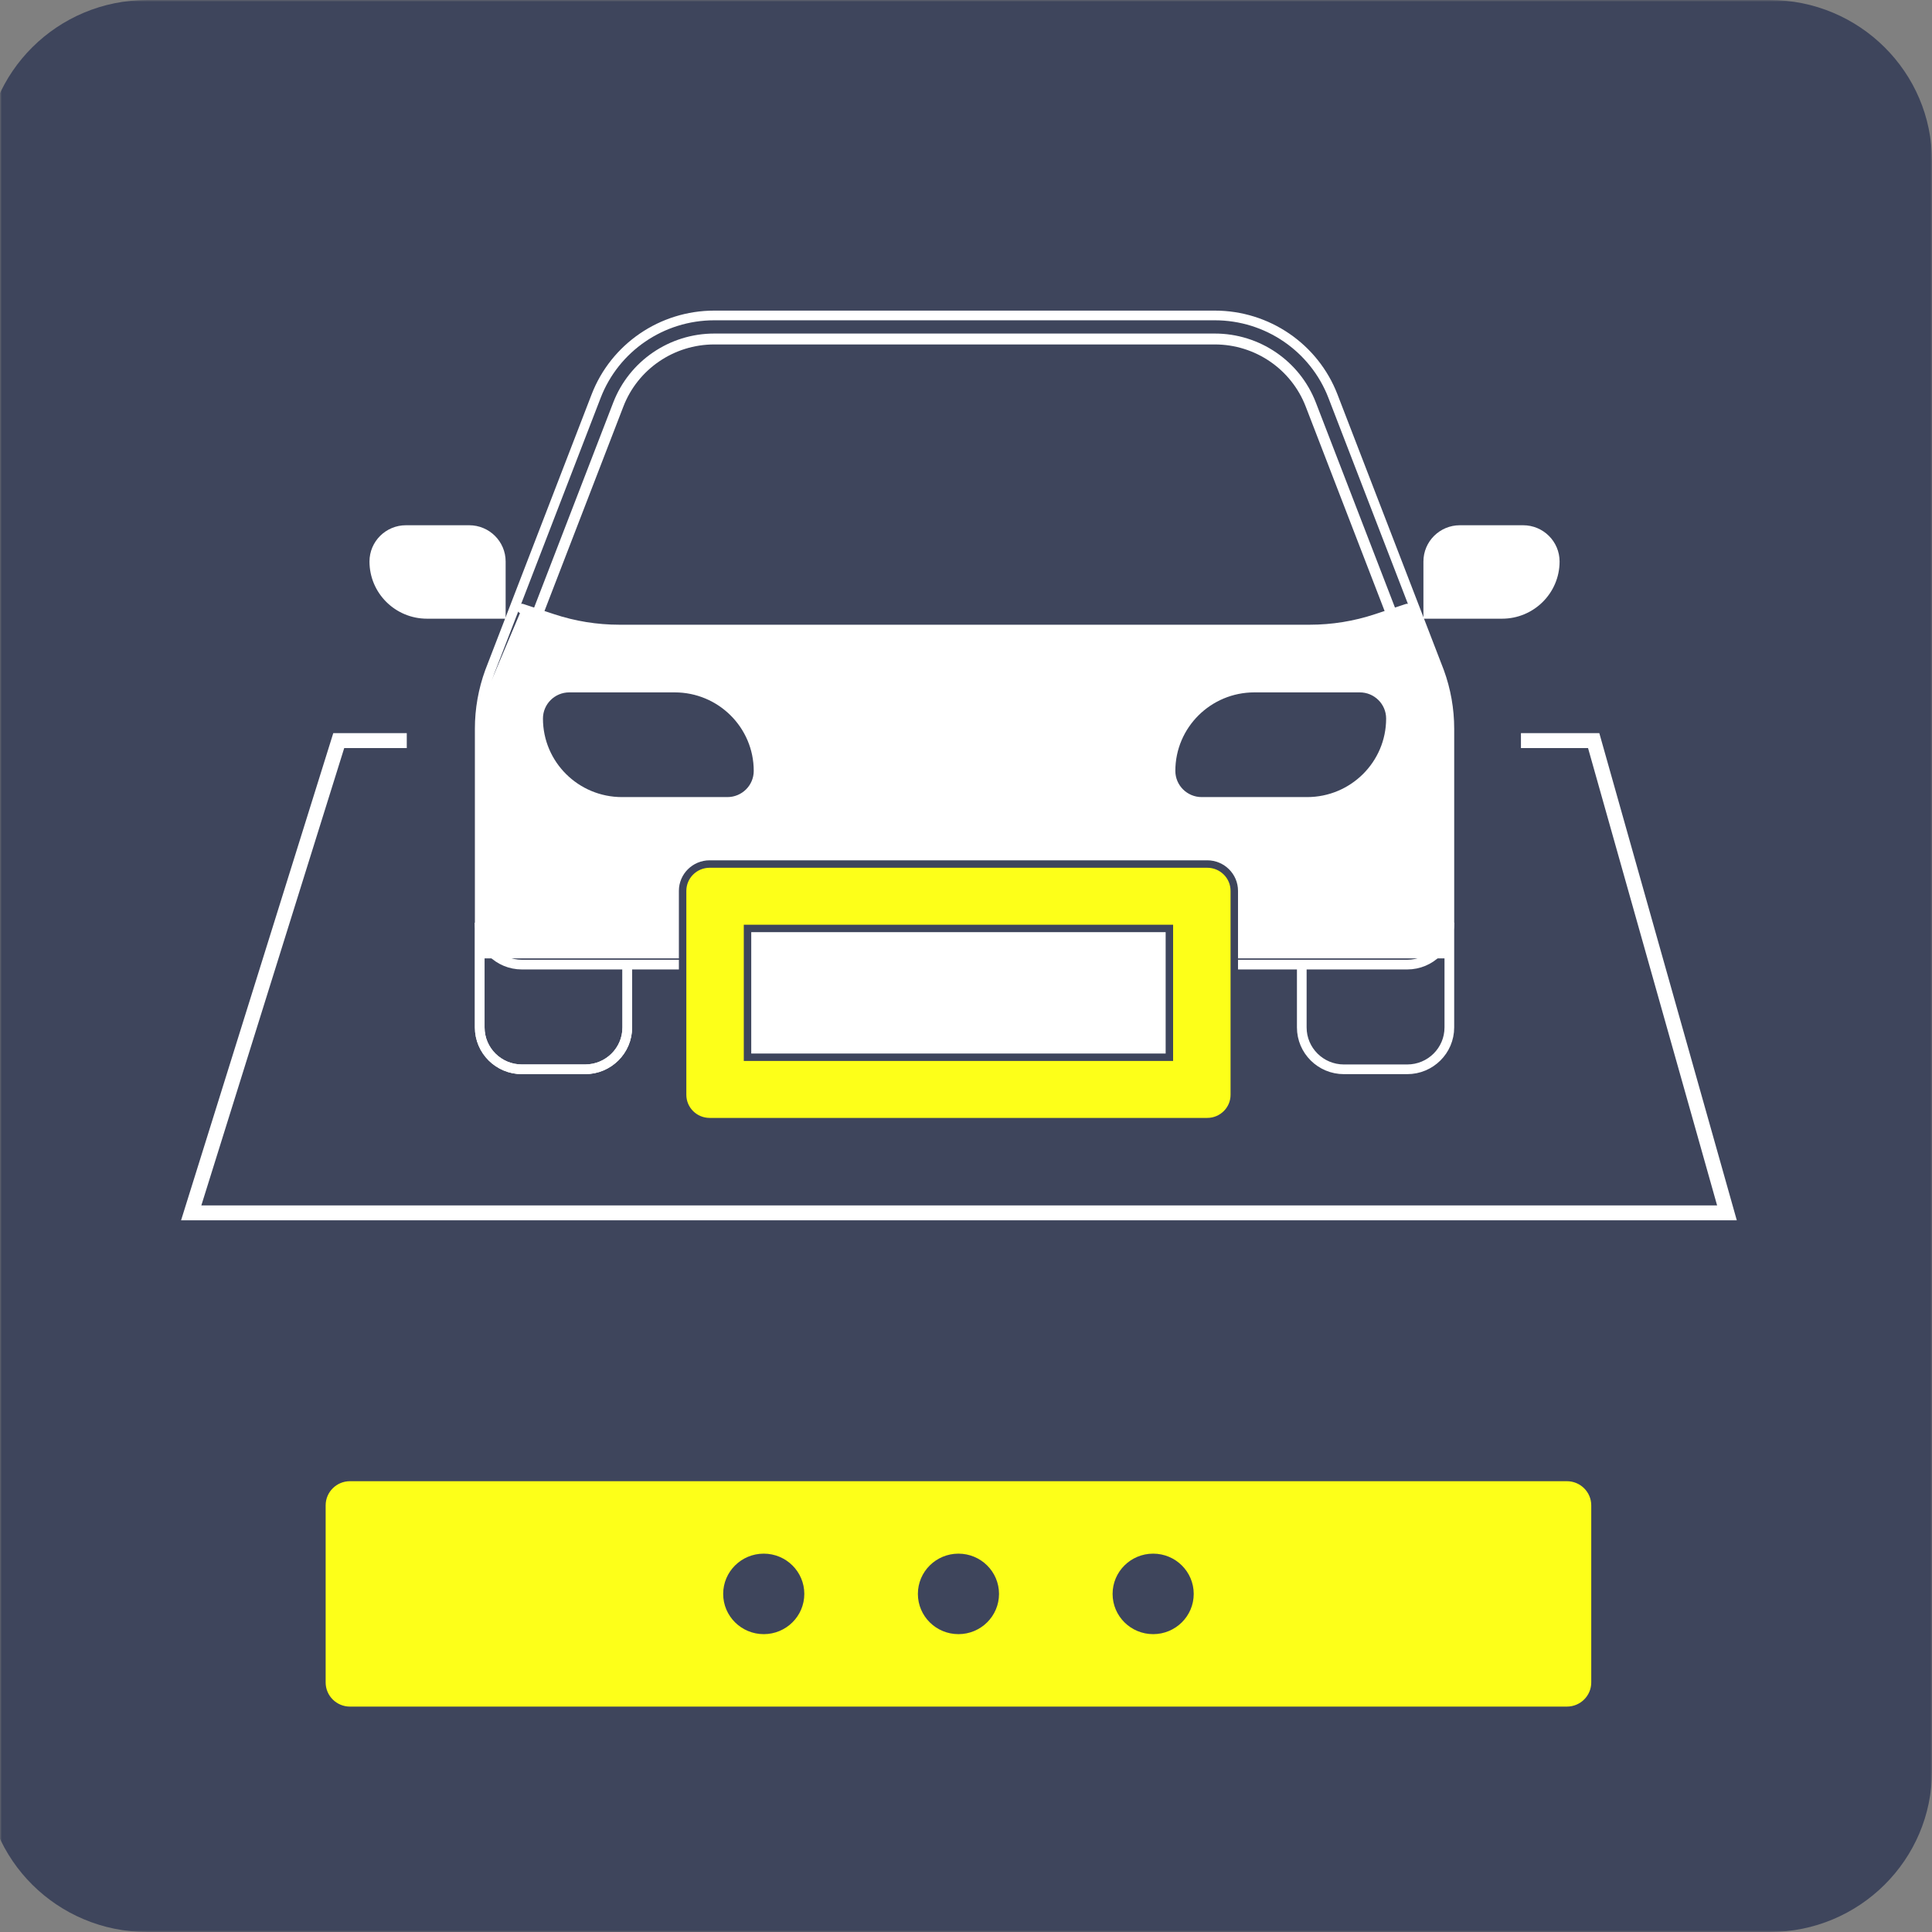 <svg width="512" height="512" viewBox="0 0 512 512" fill="none" xmlns="http://www.w3.org/2000/svg">
<rect x="0" y="0" width="512" height="512" fill="#808080" stroke="none"/>
<mask id="mask0_615_44" style="mask-type:luminance" maskUnits="userSpaceOnUse" x="0" y="0" width="512" height="512">
<path d="M512 0H0V512H512V0Z" fill="white"/>
</mask>
<g mask="url(#mask0_615_44)">
<path d="M468.999 0C492.744 0 511.998 19.102 511.998 42.667V469.335C511.998 492.895 492.744 512 468.999 512H39C15.252 512 -4 492.895 -4 469.335V42.667C-4 19.102 15.252 0 39 0L468.999 0Z" fill="#3E455C"/>
<path d="M50.67 321.422L89.771 196.267H422.342L457.661 321.422H50.67Z" stroke="white" stroke-width="3.95"/>
<path d="M107.8 136.534H403.065V238.934H107.8V136.534Z" fill="#3E455C"/>
<path fill-rule="evenodd" clip-rule="evenodd" d="M148.692 84.077L171.362 71.111H268.182V125.218H132.718L148.692 84.077Z" fill="#3E455C"/>
<path fill-rule="evenodd" clip-rule="evenodd" d="M127.132 253.973V187.704L138.305 161.29L158.749 166.84H353.151L375.515 161.29L384.095 185.294V253.973H127.132ZM164.836 211.236C153.265 211.236 143.888 201.92 143.888 190.425C143.888 186.595 147.015 183.488 150.87 183.488H178.801C190.371 183.488 199.749 192.805 199.749 204.298C199.749 208.128 196.62 211.236 192.766 211.236H164.836ZM311.478 204.298C311.478 208.128 314.606 211.236 318.46 211.236H346.391C357.961 211.236 367.339 201.92 367.339 190.425C367.339 186.595 364.21 183.488 360.356 183.488H332.426C320.855 183.488 311.478 192.805 311.478 204.298Z" fill="white"/>
<path d="M392.596 174.003C392.57 173.933 392.544 173.865 392.518 173.797L364.336 100.76C357.607 83.333 340.754 71.811 321.943 71.811H189.284C170.473 71.811 153.622 83.331 146.892 100.757L118.71 173.797C118.683 173.865 118.657 173.933 118.632 174.003C116.399 180.132 115.254 186.604 115.254 193.128V244.532C115.254 257.161 125.558 267.418 138.305 267.418H372.922C385.668 267.418 395.974 257.161 395.974 244.532V193.128C395.974 186.604 394.829 180.132 392.596 174.003Z" stroke="#3E455C" stroke-width="5.456" stroke-linecap="round" stroke-linejoin="round"/>
<path d="M163.857 107.207L135.698 180.185C134.193 184.334 133.422 188.715 133.422 193.128V244.533C133.422 247.225 135.612 249.391 138.305 249.391H372.922C375.615 249.391 377.807 247.225 377.807 244.533V193.128C377.807 188.715 377.034 184.336 375.531 180.185L347.37 107.207C343.329 96.742 333.216 89.838 321.943 89.838H189.284C178.013 89.838 167.898 96.743 163.857 107.207ZM163.857 107.207C163.857 107.207 163.856 107.208 163.857 107.207Z" stroke="white" stroke-width="2.888" stroke-linecap="round" stroke-linejoin="round"/>
<path fill-rule="evenodd" clip-rule="evenodd" d="M384.095 244.532V193.128C384.095 187.972 383.19 182.855 381.424 178.011L353.242 104.974C348.272 92.1 335.825 83.598 321.943 83.598H189.284C175.402 83.598 162.957 92.1 157.984 104.974L129.803 178.011C128.038 182.855 127.132 187.972 127.132 193.128V244.532C127.132 250.664 132.132 255.632 138.305 255.632H372.922C379.095 255.632 384.095 250.664 384.095 244.532Z" stroke="white" stroke-width="2.567" stroke-linecap="round" stroke-linejoin="round"/>
<path d="M127.132 244.533V272.279C127.132 278.411 132.132 283.378 138.305 283.378H155.063C161.235 283.378 166.236 278.411 166.236 272.279V255.63" stroke="white" stroke-width="2.567"/>
<path d="M127.132 244.533V272.279C127.132 278.411 132.132 283.378 138.305 283.378H155.063C161.235 283.378 166.236 278.411 166.236 272.279V255.63" stroke="white" stroke-width="2.567"/>
<path d="M384.091 244.533V272.279C384.091 278.411 379.091 283.378 372.917 283.378H356.159C349.987 283.378 344.986 278.411 344.986 272.279V255.63" stroke="white" stroke-width="2.567"/>
<path d="M138.302 161.29L146.458 163.992C152.157 165.879 158.122 166.84 164.128 166.84H347.095C353.1 166.84 359.066 165.879 364.759 163.992L372.92 161.29" stroke="white" stroke-width="2.567" stroke-linecap="round" stroke-linejoin="round"/>
<path fill-rule="evenodd" clip-rule="evenodd" d="M132.716 162.677H113.165C105.451 162.677 99.2 156.467 99.2 148.803C99.2 144.209 102.954 140.479 107.579 140.479H124.337C128.963 140.479 132.716 144.209 132.716 148.803V162.677Z" fill="white" stroke="white" stroke-width="2.567"/>
<path fill-rule="evenodd" clip-rule="evenodd" d="M378.505 162.677H398.057C405.771 162.677 412.022 156.467 412.022 148.803C412.022 144.209 408.268 140.479 403.642 140.479H386.884C382.259 140.479 378.505 144.209 378.505 148.803V162.677Z" fill="white" stroke="white" stroke-width="2.567"/>
<path d="M193.799 237.511H189.499V241.778V284.445V288.711H193.799H314.199H318.499V284.445V241.778V237.511H314.199H193.799Z" fill="white" stroke="#3E455C" stroke-width="1.975"/>
<path d="M188.066 228.978C184.108 228.978 180.899 232.162 180.899 236.089V290.134C180.899 294.06 184.108 297.245 188.066 297.245H319.932C323.889 297.245 327.099 294.06 327.099 290.134V236.089C327.099 232.162 323.889 228.978 319.932 228.978H188.066ZM309.898 280.178H198.099V246.045H309.898V280.178Z" fill="#FDFF19" stroke="#3E455C" stroke-width="1.975"/>
<path d="M415.248 392.534C418.81 392.534 421.698 395.399 421.698 398.934V445.865C421.698 449.402 418.81 452.265 415.248 452.265H92.749C89.187 452.265 86.3 449.402 86.3 445.865V398.934C86.3 395.399 89.187 392.534 92.749 392.534H415.248Z" fill="#FDFF19"/>
<path d="M213.149 422.4C213.149 428.291 208.336 433.066 202.399 433.066C196.462 433.066 191.649 428.291 191.649 422.4C191.649 416.509 196.462 411.733 202.399 411.733C208.336 411.733 213.149 416.509 213.149 422.4Z" fill="#3E455C"/>
<path d="M264.749 422.4C264.749 428.291 259.936 433.066 253.999 433.066C248.062 433.066 243.249 428.291 243.249 422.4C243.249 416.509 248.062 411.733 253.999 411.733C259.936 411.733 264.749 416.509 264.749 422.4Z" fill="#3E455C"/>
<path d="M316.348 422.4C316.348 428.291 311.536 433.066 305.599 433.066C299.662 433.066 294.849 428.291 294.849 422.4C294.849 416.509 299.662 411.733 305.599 411.733C311.536 411.733 316.348 416.509 316.348 422.4Z" fill="#3E455C"/>
</g>
</svg>

